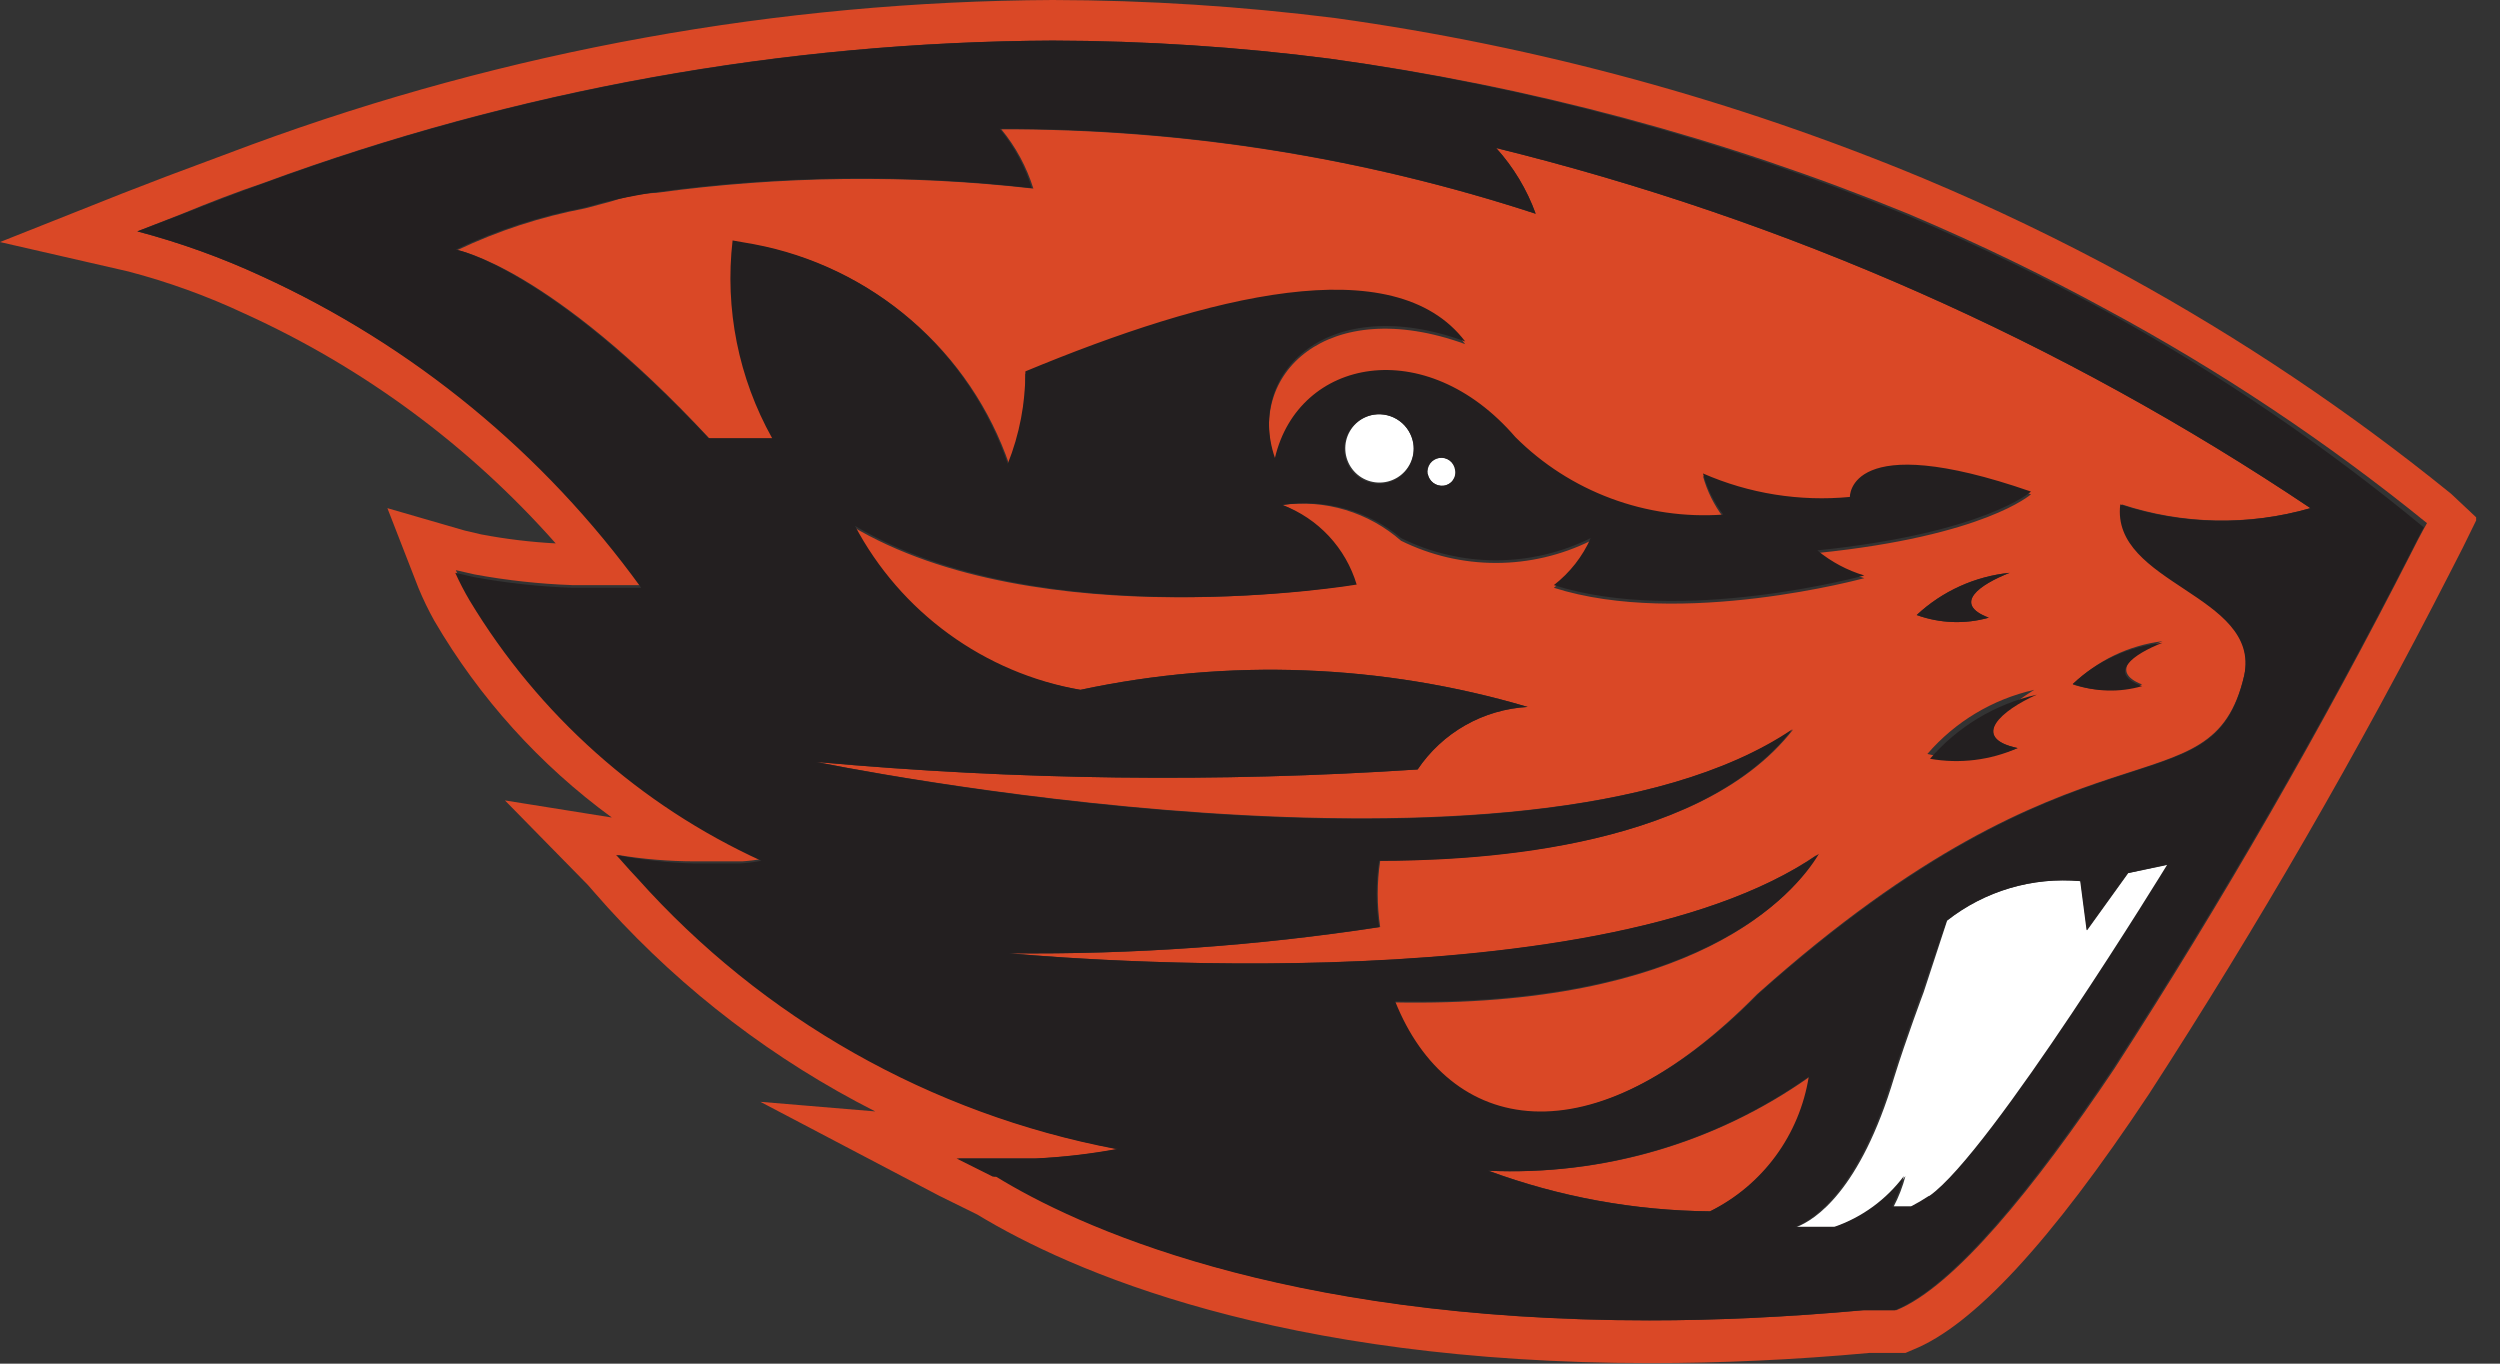 <svg xmlns="http://www.w3.org/2000/svg" fill="none" viewBox="0 0 88 48" height="48" width="88">
<rect x="0" y="0" width="88" height="48" fill="#333333" stroke="none"/>
<g clip-path="url(#clip0_2919_245302)">
<path fill="white" d="M48.357 14.596C48.124 14.635 47.907 14.742 47.734 14.904C47.562 15.066 47.44 15.276 47.386 15.506C47.332 15.737 47.347 15.978 47.429 16.2C47.511 16.422 47.657 16.615 47.848 16.755C48.039 16.895 48.268 16.975 48.504 16.985C48.741 16.996 48.975 16.936 49.178 16.814C49.381 16.692 49.544 16.513 49.645 16.299C49.747 16.085 49.783 15.846 49.749 15.611C49.698 15.293 49.523 15.007 49.263 14.817C49.002 14.626 48.676 14.547 48.357 14.596Z"></path>
<path fill="white" d="M50.671 16.119C50.606 16.128 50.544 16.15 50.488 16.184C50.432 16.217 50.384 16.262 50.345 16.314C50.306 16.367 50.279 16.426 50.264 16.49C50.249 16.553 50.246 16.619 50.257 16.683C50.28 16.811 50.352 16.926 50.456 17.003C50.562 17.08 50.692 17.114 50.821 17.097C50.887 17.091 50.95 17.07 51.008 17.038C51.065 17.005 51.115 16.961 51.154 16.907C51.193 16.854 51.22 16.793 51.234 16.729C51.248 16.664 51.249 16.598 51.235 16.533C51.226 16.468 51.204 16.406 51.17 16.35C51.137 16.294 51.093 16.246 51.04 16.207C50.987 16.169 50.928 16.141 50.864 16.126C50.801 16.111 50.735 16.108 50.671 16.119Z"></path>
<path fill="white" d="M74.915 30.733L73.467 32.746L73.241 31.016C71.554 30.863 69.871 31.36 68.539 32.407L67.712 34.928C67.712 34.928 67.091 36.583 66.677 37.919C65.473 41.944 63.875 42.94 63.254 43.185H64.627C65.602 42.847 66.454 42.224 67.072 41.398C66.975 41.77 66.836 42.13 66.658 42.47H67.317C67.536 42.356 67.75 42.23 67.956 42.094C70.119 40.571 76.345 30.433 76.345 30.433L74.915 30.733Z"></path>
<path fill="#DA4826" d="M86.276 17.379C82.703 14.482 78.875 11.914 74.84 9.705C72.524 8.444 70.144 7.301 67.712 6.282C61.084 3.525 54.131 1.628 47.022 0.639C43.715 0.221 40.386 0.007 37.053 0C27.424 0.049 17.878 1.774 8.84 5.097L5.868 6.207L4.307 6.809L0 8.52L4.514 9.555C5.923 9.924 7.296 10.422 8.614 11.041C12.792 12.936 16.522 15.692 19.561 19.128C18.677 19.081 17.797 18.974 16.928 18.809L16.364 18.677L13.636 17.887L14.727 20.69C14.892 21.09 15.08 21.479 15.291 21.856C16.875 24.568 19 26.925 21.536 28.777L17.774 28.175L20.69 31.147L20.953 31.448L21.404 31.956C24.078 34.896 27.265 37.325 30.809 39.122L26.765 38.784L33.066 42.094L34.401 42.752C37.655 44.727 45.009 47.981 58.081 47.981C60.545 47.981 63.141 47.868 65.793 47.624H66.282H66.658H66.828H67.072L67.335 47.511C69.442 46.665 72.169 43.749 75.649 38.502C79.488 32.573 83.023 26.452 86.238 20.163L86.69 19.279L87.198 18.244L86.276 17.379ZM84.922 19.373C81.737 25.63 78.234 31.719 74.426 37.618C71.605 41.831 68.784 45.291 66.752 46.119H66.564H65.981H65.624C62.897 46.364 60.376 46.477 58.1 46.477C45.047 46.477 37.9 43.129 35.116 41.417H35.003L33.724 40.777H34.119C34.533 40.777 34.947 40.777 35.323 40.777H36.508C37.48 40.73 38.447 40.616 39.404 40.439H39.31C32.812 39.201 26.902 35.856 22.495 30.922C22.119 30.527 21.875 30.226 21.743 30.094C22.638 30.242 23.544 30.317 24.451 30.32H25.166H26.125C26.378 30.303 26.629 30.272 26.878 30.226C22.586 28.281 18.986 25.081 16.552 21.047C16.364 20.731 16.195 20.404 16.044 20.069L16.702 20.219C17.839 20.429 18.989 20.554 20.144 20.596H21.686H22.57C19.127 15.885 14.528 12.141 9.216 9.724C7.805 9.07 6.338 8.541 4.834 8.144L6.414 7.524C7.373 7.129 8.295 6.771 9.292 6.433C18.183 3.161 27.579 1.468 37.053 1.429C40.324 1.436 43.59 1.649 46.834 2.069C53.815 3.021 60.646 4.854 67.166 7.524C69.743 8.614 72.075 9.762 74.144 10.89C78.133 13.04 81.911 15.558 85.43 18.414C85.43 18.414 85.204 18.809 84.922 19.373Z"></path>
<path fill="#DA4826" d="M52.401 41.21C54.902 42.132 57.542 42.615 60.207 42.639C61.126 42.187 61.924 41.52 62.532 40.695C63.141 39.87 63.543 38.912 63.705 37.9C60.41 40.229 56.432 41.394 52.401 41.21Z"></path>
<path fill="#DA4826" d="M81.329 17.887C72.587 12.023 62.886 7.732 52.665 5.21C53.274 5.884 53.747 6.669 54.056 7.524C47.984 5.541 41.635 4.538 35.248 4.552C35.755 5.168 36.138 5.877 36.376 6.639C31.961 6.137 27.5 6.188 23.097 6.79C23.097 6.79 22.401 6.79 21.442 7.11L20.596 7.335C19.041 7.631 17.53 8.124 16.1 8.803C16.1 8.803 19.354 9.386 24.997 15.461H27.235C26.051 13.345 25.564 10.91 25.843 8.502L26.596 8.633C28.635 9.017 30.537 9.934 32.106 11.292C33.676 12.65 34.857 14.4 35.53 16.364C35.916 15.342 36.108 14.258 36.094 13.166C42.527 10.495 49.072 8.821 51.574 12.113C46.702 10.345 43.843 13.204 44.878 16.213C45.705 12.696 50.182 11.812 53.342 15.48C54.295 16.432 55.441 17.168 56.704 17.639C57.966 18.109 59.315 18.303 60.658 18.207C60.33 17.774 60.087 17.282 59.944 16.759C61.569 17.47 63.349 17.755 65.116 17.586C65.116 17.586 65.116 15.16 71.492 17.398C71.492 17.398 69.875 18.865 63.969 19.467C64.456 19.869 65.019 20.17 65.624 20.351C65.624 20.351 59.172 22.119 54.696 20.69C55.259 20.254 55.705 19.685 55.994 19.035C54.956 19.548 53.813 19.816 52.655 19.816C51.497 19.816 50.355 19.548 49.317 19.035C48.751 18.538 48.086 18.169 47.365 17.952C46.645 17.734 45.887 17.674 45.141 17.774C45.738 18.026 46.272 18.408 46.701 18.893C47.131 19.378 47.446 19.953 47.624 20.577C47.624 20.577 36.545 22.458 29.962 18.508C30.772 20.027 31.921 21.338 33.321 22.34C34.72 23.341 36.333 24.006 38.031 24.282C43.247 23.167 48.659 23.373 53.774 24.884C53.002 24.927 52.251 25.147 51.578 25.529C50.906 25.911 50.332 26.443 49.9 27.085C42.85 27.549 35.776 27.461 28.74 26.821C28.74 26.821 53.755 31.975 63.122 25.674C59.718 30.056 51.461 30.263 48.583 30.301C48.467 31.074 48.467 31.86 48.583 32.633C44.27 33.294 39.911 33.602 35.549 33.555C35.549 33.555 55.994 35.567 63.95 30.094C63.103 31.58 59.643 35.492 49.035 35.285C50.915 39.95 55.9 41.041 61.843 35.003C73.354 24.696 77.812 28.777 78.997 23.774C79.636 20.934 74.351 20.558 74.69 17.756C76.84 18.464 79.153 18.51 81.329 17.887ZM70.74 20.163C69.687 20.577 68.709 21.254 70.006 21.743C69.171 21.977 68.283 21.945 67.467 21.649C68.367 20.81 69.516 20.288 70.74 20.163ZM71.022 26.332C70.008 26.724 68.899 26.796 67.843 26.539C68.823 25.403 70.142 24.612 71.605 24.282C70.458 24.997 69.329 25.975 71.022 26.332ZM76.119 22.57C75.103 22.965 74.238 23.643 75.404 24.094C74.61 24.351 73.754 24.351 72.959 24.094C73.817 23.253 74.927 22.718 76.119 22.57Z"></path>
<path fill="#231F20" d="M75.404 24.151C74.144 23.699 75.103 23.022 76.119 22.627C74.936 22.753 73.827 23.262 72.959 24.075C73.746 24.357 74.602 24.384 75.404 24.151Z"></path>
<path fill="#231F20" d="M70.006 21.743C68.709 21.254 69.686 20.577 70.74 20.163C69.516 20.288 68.367 20.81 67.467 21.649C68.283 21.945 69.171 21.977 70.006 21.743Z"></path>
<path fill="#231F20" d="M71.699 24.451C70.236 24.781 68.917 25.572 67.937 26.709C68.98 26.893 70.054 26.762 71.022 26.332C69.329 25.975 70.458 24.997 71.699 24.451Z"></path>
<path fill="#231F20" d="M74.144 10.966C72.075 9.837 69.743 8.69 67.166 7.599C60.65 4.903 53.818 3.045 46.834 2.069C43.59 1.649 40.324 1.436 37.053 1.429C27.578 1.474 18.182 3.173 9.292 6.451C8.332 6.79 7.411 7.147 6.414 7.542L4.834 8.144C6.338 8.541 7.805 9.07 9.216 9.724C14.539 12.167 19.139 15.944 22.57 20.69H21.668H20.125C18.97 20.648 17.82 20.523 16.683 20.314L16.025 20.163C16.176 20.498 16.346 20.825 16.533 21.141C18.955 25.159 22.535 28.352 26.802 30.301C26.554 30.347 26.303 30.379 26.05 30.395H25.091H24.451C23.523 30.371 22.598 30.27 21.686 30.094C21.818 30.226 22.063 30.527 22.439 30.922C26.845 35.856 32.755 39.201 39.254 40.439H39.348C38.391 40.616 37.423 40.73 36.451 40.777H35.267C34.89 40.777 34.477 40.777 34.063 40.777H33.668L34.947 41.417H35.06C37.843 43.129 44.991 46.477 58.044 46.477C60.376 46.477 62.897 46.364 65.567 46.119H65.925H66.508H66.696C68.746 45.291 71.549 41.831 74.37 37.618C78.176 31.738 81.679 25.667 84.865 19.43C85.147 18.865 85.317 18.564 85.317 18.564C81.838 15.689 78.097 13.145 74.144 10.966ZM60.188 42.639C57.523 42.615 54.883 42.132 52.383 41.21C56.407 41.39 60.378 40.225 63.668 37.9C63.508 38.91 63.108 39.867 62.503 40.692C61.898 41.516 61.104 42.184 60.188 42.639ZM67.9 42.094C67.693 42.23 67.48 42.356 67.26 42.47H66.602C66.78 42.13 66.919 41.77 67.016 41.398C66.397 42.224 65.546 42.847 64.571 43.185H63.197C63.818 42.94 65.417 41.944 66.621 37.919C67.034 36.583 67.655 34.928 67.655 34.928L68.52 32.407C69.853 31.36 71.535 30.863 73.223 31.016L73.448 32.746L74.897 30.733L76.288 30.433C76.288 30.433 70.082 40.571 67.918 42.094H67.9ZM78.997 23.774C77.868 28.777 73.467 24.696 61.919 34.965C55.975 41.003 50.972 39.912 49.11 35.248C59.718 35.455 63.179 31.486 64.025 30.056C56.05 35.567 35.511 33.555 35.511 33.555C39.874 33.602 44.233 33.294 48.545 32.633C48.43 31.86 48.43 31.074 48.545 30.301C51.423 30.301 59.68 30.056 63.085 25.674C53.68 32.013 28.74 26.821 28.74 26.821C35.775 27.461 42.85 27.549 49.9 27.085C50.332 26.443 50.906 25.911 51.578 25.529C52.251 25.147 53.002 24.927 53.774 24.884C48.659 23.373 43.247 23.167 38.031 24.282C36.356 23.987 34.77 23.314 33.395 22.313C32.019 21.313 30.89 20.011 30.094 18.508C36.677 22.439 47.755 20.577 47.755 20.577C47.564 19.94 47.229 19.356 46.776 18.87C46.322 18.384 45.763 18.009 45.141 17.774C45.88 17.661 46.635 17.707 47.354 17.908C48.074 18.109 48.743 18.461 49.317 18.94C50.355 19.454 51.497 19.722 52.655 19.722C53.813 19.722 54.956 19.454 55.994 18.94C55.705 19.591 55.259 20.16 54.696 20.596C59.172 22.025 65.624 20.257 65.624 20.257C65.019 20.076 64.456 19.775 63.969 19.373C69.837 18.771 71.492 17.304 71.492 17.304C65.041 15.066 65.116 17.492 65.116 17.492C63.349 17.661 61.569 17.376 59.944 16.665C60.087 17.188 60.33 17.68 60.658 18.113C59.315 18.209 57.966 18.015 56.704 17.544C55.441 17.074 54.295 16.338 53.342 15.386C50.182 11.718 45.705 12.602 44.878 16.119C43.843 13.11 46.759 10.251 51.574 12.019C49.072 8.727 42.527 10.401 36.094 13.072C36.097 14.186 35.886 15.291 35.473 16.326C34.801 14.363 33.619 12.613 32.05 11.255C30.48 9.897 28.579 8.979 26.539 8.596L25.787 8.464C25.508 10.872 25.995 13.307 27.179 15.423H24.941C19.298 9.404 16.044 8.784 16.044 8.784C17.474 8.106 18.985 7.613 20.539 7.317L21.386 7.091C22.345 6.865 23.041 6.771 23.041 6.771C27.444 6.169 31.904 6.119 36.32 6.621C36.082 5.858 35.699 5.15 35.191 4.533C41.599 4.519 47.967 5.529 54.056 7.524C53.747 6.669 53.274 5.884 52.665 5.21C62.886 7.732 72.587 12.023 81.329 17.887C79.135 18.522 76.8 18.476 74.633 17.756C74.295 20.558 79.58 20.934 78.997 23.774ZM48.357 14.596C48.676 14.547 49.002 14.626 49.263 14.817C49.523 15.007 49.698 15.293 49.749 15.611C49.787 15.85 49.754 16.096 49.653 16.316C49.551 16.535 49.387 16.72 49.18 16.847C48.974 16.973 48.734 17.035 48.492 17.026C48.251 17.016 48.017 16.934 47.821 16.792C47.626 16.649 47.477 16.451 47.394 16.224C47.311 15.996 47.297 15.749 47.354 15.514C47.412 15.279 47.538 15.066 47.716 14.903C47.895 14.739 48.118 14.632 48.357 14.596ZM50.238 16.683C50.228 16.619 50.231 16.554 50.247 16.491C50.262 16.427 50.29 16.368 50.328 16.316C50.367 16.263 50.415 16.219 50.471 16.185C50.526 16.151 50.588 16.129 50.652 16.119C50.716 16.109 50.782 16.112 50.845 16.128C50.908 16.143 50.968 16.171 51.02 16.209C51.072 16.248 51.117 16.296 51.15 16.352C51.184 16.407 51.206 16.469 51.216 16.533C51.23 16.598 51.23 16.664 51.216 16.729C51.202 16.793 51.174 16.854 51.135 16.907C51.096 16.961 51.046 17.005 50.989 17.038C50.932 17.07 50.868 17.091 50.803 17.097C50.676 17.109 50.55 17.073 50.45 16.996C50.349 16.919 50.28 16.808 50.257 16.683H50.238Z"></path>
</g>
<defs>
<clipPath id="clip0_2919_245302">
<rect fill="white" height="48" width="87.16"></rect>
</clipPath>
</defs>
</svg>
